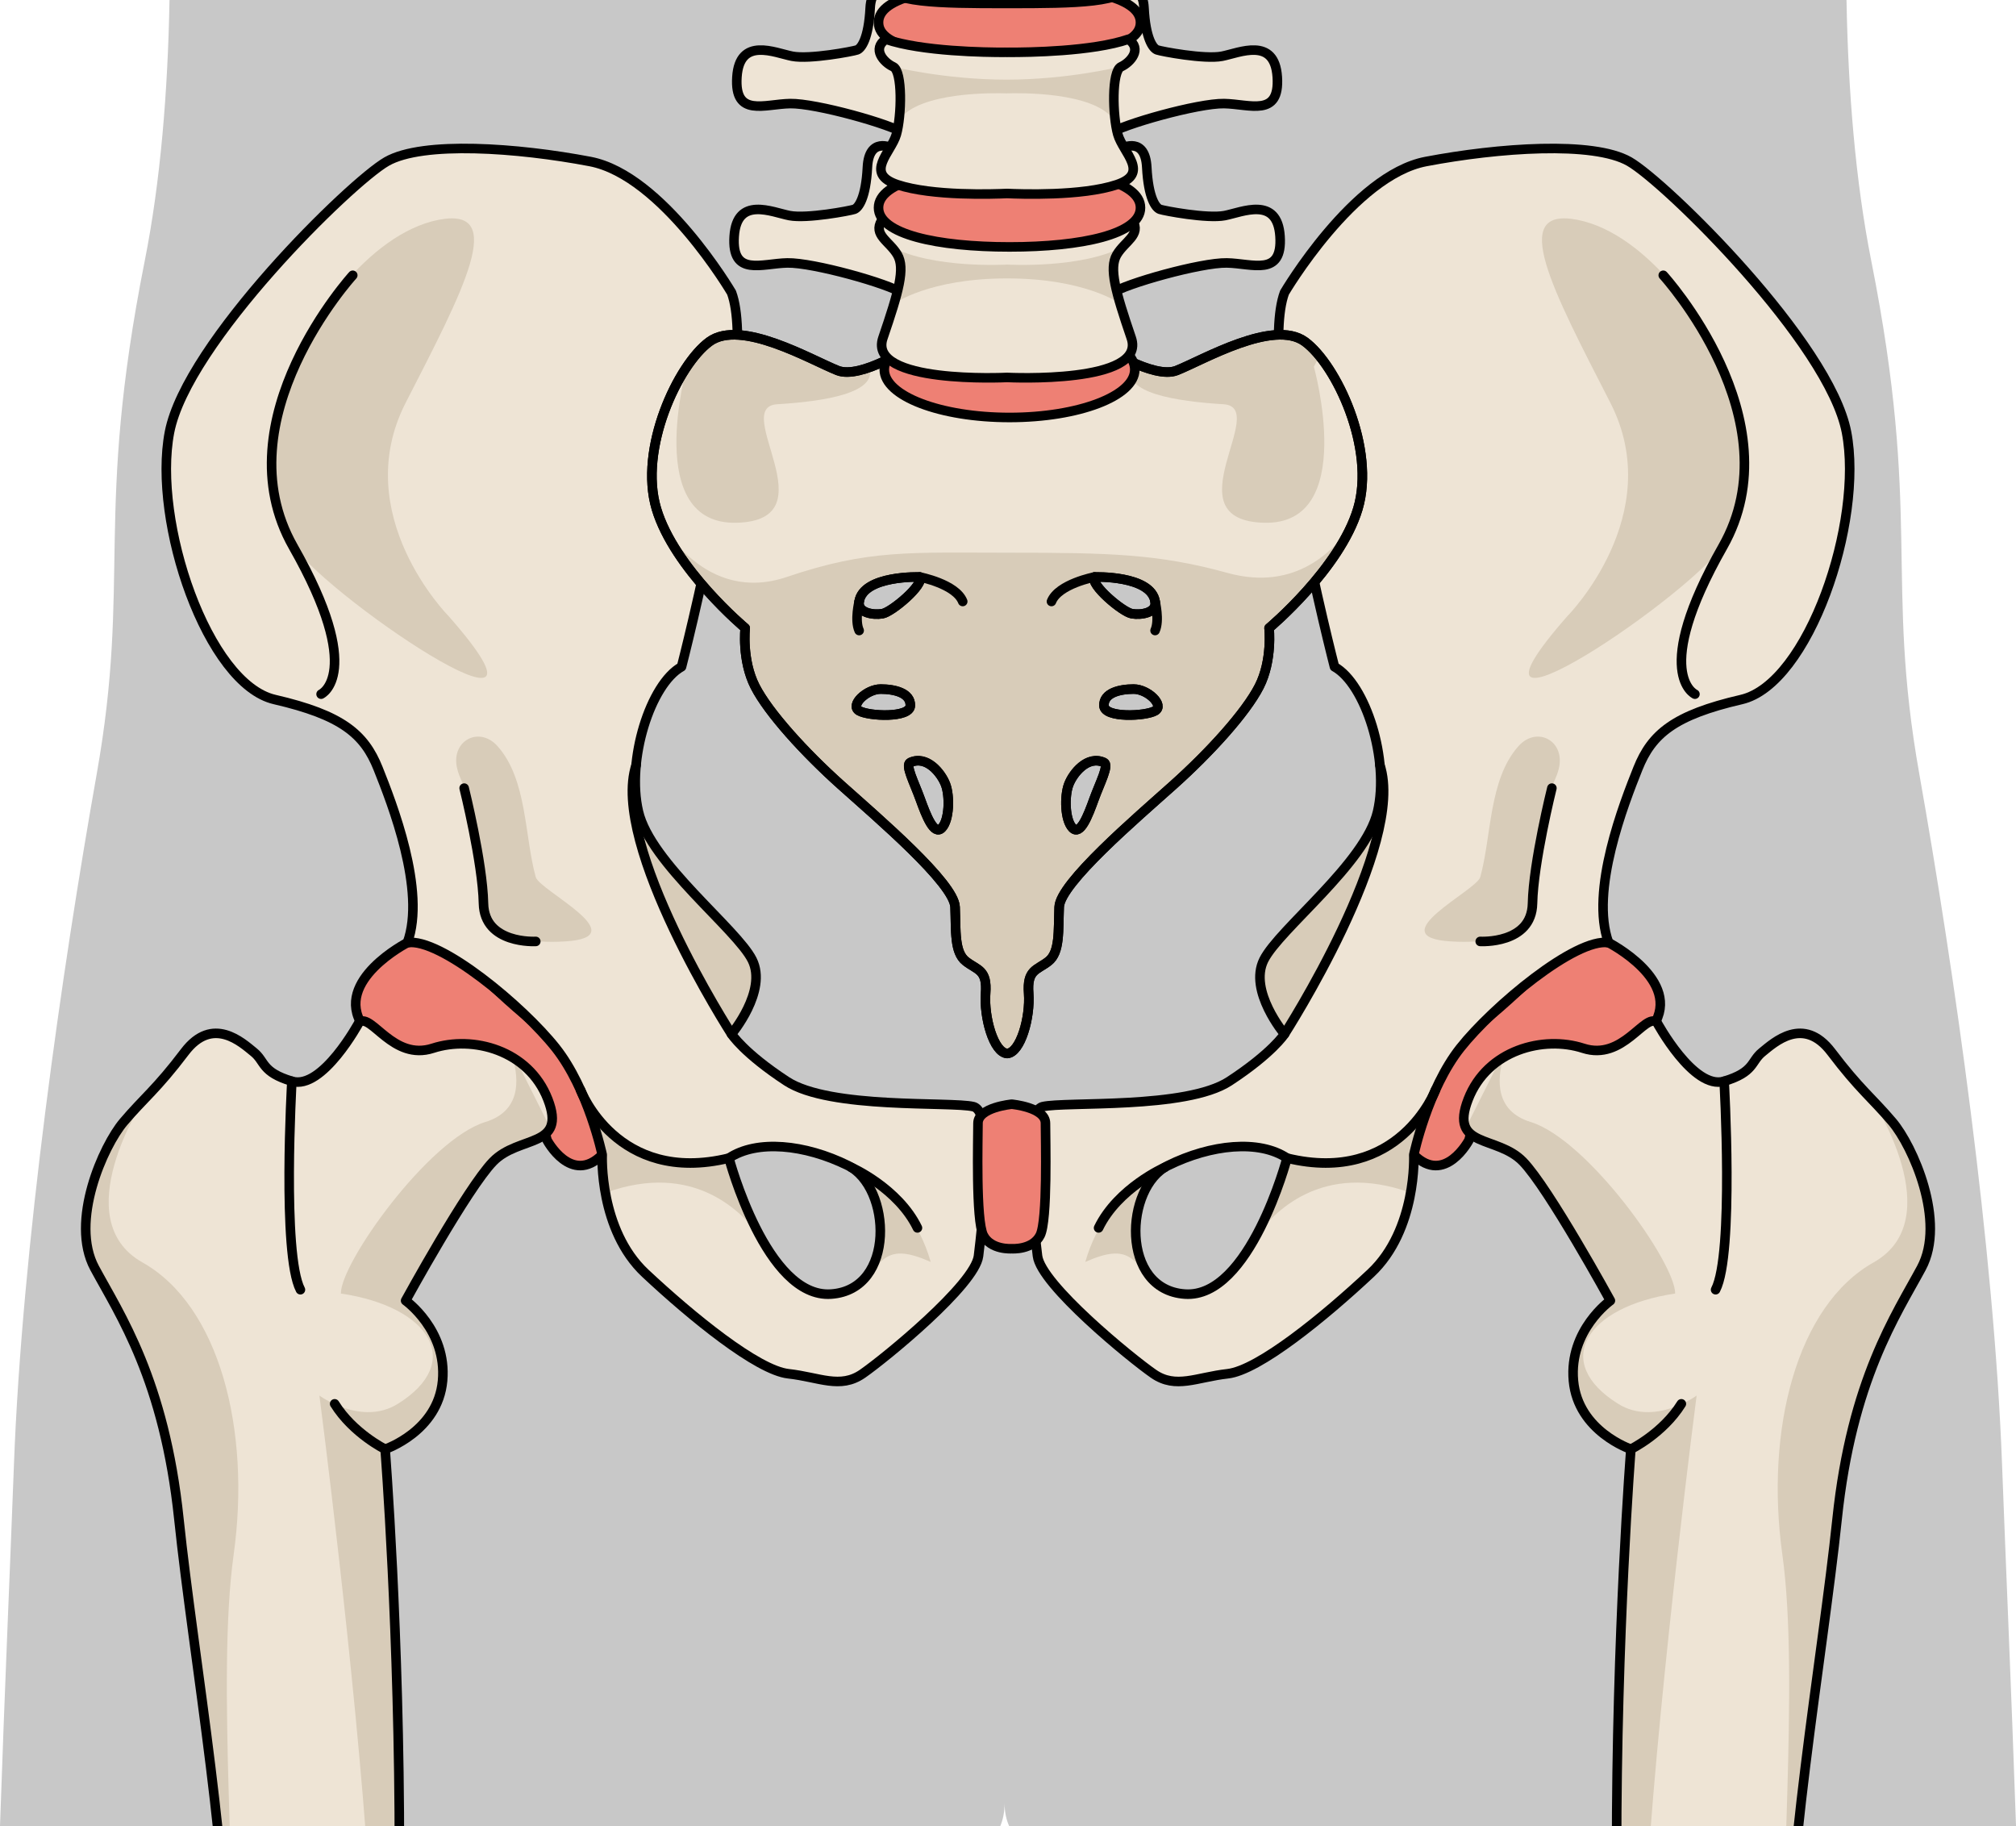 <?xml version="1.0" encoding="utf-8"?>
<!-- Generator: Adobe Illustrator 25.2.1, SVG Export Plug-In . SVG Version: 6.00 Build 0)  -->
<svg version="1.1" id="Camada_1" xmlns="http://www.w3.org/2000/svg" xmlns:xlink="http://www.w3.org/1999/xlink" x="0px" y="0px"
	 width="211.037px" height="191.118px" viewBox="0 0 211.037 191.118" enable-background="new 0 0 211.037 191.118"
	 xml:space="preserve">
<g>
	<defs>
		<rect id="SVGID_1_" width="211.037" height="191.118"/>
	</defs>
	<clipPath id="SVGID_2_">
		<use xlink:href="#SVGID_1_"  overflow="visible"/>
	</clipPath>
	<g clip-path="url(#SVGID_2_)">
		<path fill="#C8C8C8" d="M15.153,27.293c-5.309,26.727-1.4,33.276-5.032,53.731c-3.631,20.456-7.823,49.644-8.662,72.28
			C1.103,162.913,0.496,176.653,0,191.118h104.712c0.283-0.672,0.449-1.457,0.449-2.409c0,0.952,0.176,1.737,0.475,2.409h105.402
			c-0.496-14.465-1.103-28.204-1.46-37.813c-0.837-22.637-5.031-51.824-8.66-72.28c-3.634-20.455,0.277-27.005-5.034-53.731
			c-1.656-8.339-2.415-17.741-2.59-27.293H17.745C17.569,9.552,16.81,18.954,15.153,27.293z"/>
		<g>
			<g>
				<g>
					<path fill="#EE8074" d="M42.645,98.663c0,0-7.76,3.971-4.693,8.664c3.069,4.691,8.121,2.525,8.121,2.525s4.873,0.361,7.4,2.348
						c2.527,1.984,3.791,7.131,3.791,7.131s2.529,4.779,5.775,1.53c3.249-3.247-2.416-9.903-7.992-14.552
						C49.474,101.661,46.976,97.758,42.645,98.663z"/>
					<path fill="none" stroke="#000000" stroke-linecap="round" stroke-linejoin="round" stroke-miterlimit="10" d="M42.645,98.663
						c0,0-7.76,3.971-4.693,8.664c3.069,4.691,8.121,2.525,8.121,2.525s4.873,0.361,7.4,2.348c2.527,1.984,3.791,7.131,3.791,7.131
						s2.529,4.779,5.775,1.53c3.249-3.247-2.416-9.903-7.992-14.552C49.474,101.661,46.976,97.758,42.645,98.663z"/>
					<path fill="#EEE4D5" d="M101.891,115.825c-2.348-0.557-15.029,0.295-19.541-2.658c-4.512-2.953-5.773-4.939-5.773-4.939
						s3.788-4.512,2.164-7.761c-1.622-3.248-10.648-10.106-11.91-15.521c-1.264-5.415,1.262-13.355,4.512-15.159
						c0,0,8.122-31.405,5.234-39.165c0,0-7.219-12.271-14.801-13.717c-7.581-1.443-17.504-2.165-21.295,0
						c-3.791,2.167-20.935,18.95-22.74,28.335c-1.806,9.386,3.971,26.351,11.01,27.974c7.035,1.625,9.385,3.61,10.828,7.22
						c1.442,3.609,5.052,12.813,3.066,18.229c3.428-0.541,12.092,6.678,15.521,11.008c3.431,4.332,4.873,11.19,4.873,11.19
						s-0.36,7.84,4.51,12.402c4.875,4.563,11.733,10.157,14.982,10.518c3.248,0.361,5.412,1.625,7.761,0
						c2.346-1.623,11.78-9.328,12.14-12.333C102.791,128.443,104.235,116.383,101.891,115.825z M86.998,135.443
						c-6.802,0.468-10.691-14.232-10.691-14.232c2.917-1.944,7.936-1.457,12.471,0.783
						C93.313,124.233,93.798,134.976,86.998,135.443z"/>
					<path fill="#D8CCB9" d="M76.577,108.228c0,0,3.788-4.512,2.164-7.761c-1.622-3.248-10.648-10.106-11.91-15.521
						c-0.351-1.495-0.402-3.183-0.238-4.882C63.82,88.407,76.577,108.228,76.577,108.228z"/>
					<g>
						<path fill="#D8CCB9" d="M63.376,124.841c9.293-3.362,14.432,2.063,16.333,4.8c-2.165-3.855-3.349-8.231-3.397-8.414
							c-2.039,0.338-4.289,0.825-6.73,0.499c-5.766-0.776-8.336-6.587-8.336-6.587h-0.021c1.256,3.057,1.816,5.722,1.816,5.722
							S62.967,122.568,63.376,124.841z"/>
						<path fill="#D8CCB9" d="M87.559,121.438l-0.003,0.004c0.409,0.17,0.817,0.352,1.222,0.552
							c3.666,1.811,4.684,9.18,1.344,12.182l0.002-0.002c2.36-2.067,2.515-4.226,7.304-2.097
							C95.032,123.651,87.559,121.438,87.559,121.438z"/>
						<polygon fill="#D8CCB9" points="80.578,131.073 80.574,131.064 80.578,131.073 						"/>
					</g>
					<path fill="#D8CCB9" d="M49.222,77.255c-1.047,0.421-1.761,1.633-1.356,3.226c0.419,1.65,1.507,2.867,1.782,4.652
						c0.349,2.254,0.509,4.56,0.755,6.827c0.421,3.868,1.21,7.021,8.737,6.572c7.529-0.45-2.661-5.313-3.055-6.726
						c-1.189-4.244-0.883-10.224-4-13.707C51.201,77.107,50.095,76.907,49.222,77.255z"/>
					<path fill="#D8CCB9" d="M46.949,64.471c0,0-10.489-10.586-4.484-22.312c6.003-11.726,10.773-20.608,3.421-19.147
						c-7.354,1.459-13.988,11.139-15.559,16.532c-1.57,5.392-2.665,11.827,0,16.997C32.994,61.711,61.331,80.821,46.949,64.471z"/>
					<path fill="none" stroke="#000000" stroke-linecap="round" stroke-linejoin="round" stroke-miterlimit="10" d="
						M101.891,115.825c-2.348-0.557-15.029,0.295-19.541-2.658c-4.512-2.953-5.773-4.939-5.773-4.939s3.788-4.512,2.164-7.761
						c-1.622-3.248-10.648-10.106-11.91-15.521c-1.264-5.415,1.262-13.355,4.512-15.159c0,0,8.122-31.405,5.234-39.165
						c0,0-7.219-12.271-14.801-13.717c-7.581-1.443-17.504-2.165-21.295,0c-3.791,2.167-20.935,18.95-22.74,28.335
						c-1.806,9.386,3.971,26.351,11.01,27.974c7.035,1.625,9.385,3.61,10.828,7.22c1.442,3.609,5.052,12.813,3.066,18.229
						c3.428-0.541,12.092,6.678,15.521,11.008c3.431,4.332,4.873,11.19,4.873,11.19s-0.36,7.84,4.51,12.402
						c4.875,4.563,11.733,10.157,14.982,10.518c3.248,0.361,5.412,1.625,7.761,0c2.346-1.623,11.78-9.328,12.14-12.333
						C102.791,128.443,104.235,116.383,101.891,115.825z M86.998,135.443c-6.802,0.468-10.691-14.232-10.691-14.232
						c2.917-1.944,7.936-1.457,12.471,0.783C93.313,124.233,93.798,134.976,86.998,135.443z"/>
					<path fill="none" stroke="#000000" stroke-linecap="round" stroke-linejoin="round" stroke-miterlimit="10" d="M36.926,28.812
						c0,0-13.793,15.106-6.23,28.411c7.562,13.304,2.917,15.429,2.917,15.429"/>
					<path fill="none" stroke="#000000" stroke-linecap="round" stroke-linejoin="round" stroke-miterlimit="10" d="M48.589,82.487
						c0,0,1.933,7.779,2.022,12.07c0.091,4.292,5.475,3.976,5.475,3.976"/>
					<path fill="none" stroke="#000000" stroke-linecap="round" stroke-linejoin="round" stroke-miterlimit="10" d="M76.577,108.228
						c0,0-12.759-19.823-9.984-28.163"/>
					<g>
						<path fill="#EEE4D5" d="M37.602,106.983c0,0-3.846,7.147-7.048,6.184c-3.203-0.965-2.777-2.071-3.991-3.049
							c-1.211-0.978-4.304-3.883-7.235,0c-2.936,3.881-4.254,4.79-6.389,7.307c-2.131,2.515-5.655,10.42-3.036,15.288
							c2.621,4.868,7.303,11.708,8.826,26.29c1.524,14.581,5.599,36.903,5.224,53.104c-0.376,16.202,1.144,42.123,2.823,66.783
							c1.678,24.662,3.997,62.243,1.951,66.383c-2.045,4.141-6.387,4.141-6.18,10.08c0.206,5.94,3.855,5.4,3.098,9.18
							c-0.754,3.781-0.79,6.123,2.259,4.142c3.051-1.979,4.517-2.339,4.517-2.339s4.512,3.419,7.787,3.06
							c3.278-0.356,13.464-1.255,13.464-1.255s1.563,4.318,7.013,3.959c5.45-0.359,9.541-2.34,8.942-7.737
							c3.042-5.763,2.415-17.103-4.952-18.003c-3.04-7.022-6.218-5.223-7.371-7.201c-1.156-1.98-6.905-33.26-9.247-59.002
							c-2.344-25.742-6.276-63.367-6.249-86.228c0.029-22.861-1.493-42.252-1.493-42.252s5.534-1.857,6.014-7.164
							c0.481-5.306-3.868-8.383-3.868-8.383s6.443-11.765,9.156-14.558c2.713-2.794,7.737-1.354,5.732-6.52
							c-2.006-5.166-7.877-6.69-12.041-5.338C41.144,111.069,38.903,106.029,37.602,106.983z"/>
						<path fill="#D8CCB9" d="M60.684,372.098c5.45-0.359,9.541-2.34,8.942-7.737c2.149-4.075,2.463-10.936-0.142-14.926
							c3.931,7.14-3.791,12.935-3.791,12.935s1.361,4.434-2.362,4.521c-3.724,0.087-4.289-6.422-4.289-6.422l-7.744,4.648
							c0,0-10.353,0.352-15.665-1.326c-5.317-1.679-4.952-8.07-4.952-8.07s-0.667,3.102-0.284,5.041
							c-5.475,0.597-7.695-6.561-7.787-6.875c-0.051,0.449-0.079,0.926-0.062,1.465c0.206,5.94,3.855,5.4,3.098,9.18
							c-0.754,3.781-0.79,6.123,2.259,4.142c3.051-1.979,4.517-2.339,4.517-2.339s4.512,3.419,7.787,3.06
							c3.278-0.356,13.464-1.255,13.464-1.255S55.235,372.457,60.684,372.098z"/>
						<path fill="#D8CCB9" d="M24.458,162.726c1.83-13.108-1.512-26.08-9.54-30.593c-8.031-4.51,0.11-17.003,0.11-17.003l0,0
							c-0.667,0.7-1.326,1.394-2.089,2.294c-2.131,2.515-5.655,10.42-3.036,15.288c2.621,4.868,7.303,11.708,8.826,26.29
							c1.524,14.581,5.599,36.903,5.224,53.104c-0.024,0.934-0.027,1.898-0.021,2.893c0.142-0.563,0.246-1.205,0.289-1.963
							C25.003,199.841,22.627,175.83,24.458,162.726z"/>
						<path fill="#D8CCB9" d="M57.588,118.03l-3.574-7.115c-0.116-0.077-0.23-0.158-0.348-0.229
							c0.673,2.312,0.869,5.598-2.854,6.744c-5.977,1.834-15.199,14.819-15.126,17.957c9.377,1.385,12.944,7.197,5.958,11.543
							c-3.811,2.373-8.207-0.867-8.207-0.867s3.775,29.035,5.16,50.141c1.391,21.107,3.186,52.638,5.39,69.473
							c2.202,16.837-0.006,59.75,9.048,68.87c1.367,1.377,2.588,2.499,3.676,3.416c-1.879-4.164-6.589-35.116-8.653-57.808
							c-2.344-25.742-6.276-63.367-6.249-86.228c0.029-22.861-1.493-42.252-1.493-42.252s5.534-1.857,6.014-7.164
							c0.481-5.306-3.868-8.383-3.868-8.383s6.443-11.765,9.156-14.558C53.58,119.545,56.752,119.735,57.588,118.03z"/>
						<path fill="none" stroke="#000000" stroke-linecap="round" stroke-linejoin="round" stroke-miterlimit="10" d="
							M37.602,106.983c0,0-3.846,7.147-7.048,6.184c-3.203-0.965-2.777-2.071-3.991-3.049c-1.211-0.978-4.304-3.883-7.235,0
							c-2.936,3.881-4.254,4.79-6.389,7.307c-2.131,2.515-5.655,10.42-3.036,15.288c2.621,4.868,7.303,11.708,8.826,26.29
							c1.524,14.581,5.599,36.903,5.224,53.104c-0.376,16.202,1.144,42.123,2.823,66.783c1.678,24.662,3.997,62.243,1.951,66.383
							c-2.045,4.141-6.387,4.141-6.18,10.08c0.206,5.94,3.855,5.4,3.098,9.18c-0.754,3.781-0.79,6.123,2.259,4.142
							c3.051-1.979,4.517-2.339,4.517-2.339s4.512,3.419,7.787,3.06c3.278-0.356,13.464-1.255,13.464-1.255s1.563,4.318,7.013,3.959
							c5.45-0.359,9.541-2.34,8.942-7.737c3.042-5.763,2.415-17.103-4.952-18.003c-3.04-7.022-6.218-5.223-7.371-7.201
							c-1.156-1.98-6.905-33.26-9.247-59.002c-2.344-25.742-6.276-63.367-6.249-86.228c0.029-22.861-1.493-42.252-1.493-42.252
							s5.534-1.857,6.014-7.164c0.481-5.306-3.868-8.383-3.868-8.383s6.443-11.765,9.156-14.558c2.713-2.794,7.737-1.354,5.732-6.52
							c-2.006-5.166-7.877-6.69-12.041-5.338C41.144,111.069,38.903,106.029,37.602,106.983z"/>
						<path fill="#D8CCB9" d="M56.122,351.347c0.198,1.927-0.129,3.981-1.097,5.785c-2.807,5.229-9.489,9.373-12.586,9.197
							c-2.972-0.169-5.184-1.247-6.789-2.829c1.084,4.383,4.001,8.281,9.9,8.617c3.096,0.176,9.778-3.968,12.583-9.197
							C60.306,358.868,59.314,353.546,56.122,351.347z"/>
						<path fill="none" stroke="#000000" stroke-linecap="round" stroke-linejoin="round" stroke-miterlimit="10" d="M45.55,372.118
							c3.096,0.176,9.778-3.968,12.583-9.197c2.805-5.23,0.354-12.596-5.318-12.596c-5.674,0-13.389-2.973-16.166,1.78
							C33.872,356.856,33.882,371.453,45.55,372.118z"/>
						<path fill="none" stroke="#000000" stroke-linecap="round" stroke-linejoin="round" stroke-miterlimit="10" d="
							M30.554,113.166c0,0-1.049,18.113,0.894,21.82"/>
						<path fill="none" stroke="#000000" stroke-linecap="round" stroke-linejoin="round" stroke-miterlimit="10" d="
							M40.314,151.675c0,0-3.353-1.646-5.283-4.745"/>
						<path fill="none" stroke="#000000" stroke-linecap="round" stroke-linejoin="round" stroke-miterlimit="10" d="
							M57.303,339.157c0,0-10.485-8.904-11.687-22.174"/>
						<path fill="none" stroke="#000000" stroke-linecap="round" stroke-linejoin="round" stroke-miterlimit="10" d="
							M69.627,364.361c0,0-5.125-0.719-5.819-5.856"/>
						<path fill="none" stroke="#000000" stroke-linecap="round" stroke-linejoin="round" stroke-miterlimit="10" d="
							M32.421,366.334c0,0-1.771-1.734-2.063-4.907"/>
					</g>
					<path fill="none" stroke="#000000" stroke-linecap="round" stroke-linejoin="round" stroke-miterlimit="10" d="M60.765,114.074
						c0,0,3.797,9.999,15.542,7.137"/>
					<path fill="none" stroke="#000000" stroke-linecap="round" stroke-linejoin="round" stroke-miterlimit="10" d="M89.123,122.184
						c0,0,4.897,2.164,6.916,6.331"/>
				</g>
				<g>
					<path fill="#EE8074" d="M168.392,98.663c0,0,7.763,3.971,4.693,8.664c-3.067,4.691-8.122,2.525-8.122,2.525
						s-4.872,0.361-7.399,2.348c-2.529,1.984-3.789,7.131-3.789,7.131s-2.528,4.779-5.777,1.53
						c-3.249-3.247,2.419-9.903,7.992-14.552C161.563,101.661,164.061,97.758,168.392,98.663z"/>
					<path fill="none" stroke="#000000" stroke-linecap="round" stroke-linejoin="round" stroke-miterlimit="10" d="M168.392,98.663
						c0,0,7.763,3.971,4.693,8.664c-3.067,4.691-8.122,2.525-8.122,2.525s-4.872,0.361-7.399,2.348
						c-2.529,1.984-3.789,7.131-3.789,7.131s-2.528,4.779-5.777,1.53c-3.249-3.247,2.419-9.903,7.992-14.552
						C161.563,101.661,164.061,97.758,168.392,98.663z"/>
					<path fill="#EEE4D5" d="M108.606,131.449c0.36,3.005,9.793,10.71,12.141,12.333c2.344,1.625,4.511,0.361,7.76,0
						c3.25-0.361,10.108-5.955,14.98-10.518c4.873-4.562,4.511-12.402,4.511-12.402s1.444-6.858,4.873-11.19
						c3.432-4.33,12.091-11.549,15.521-11.008c-1.985-5.415,1.626-14.619,3.067-18.229c1.444-3.609,3.79-5.595,10.83-7.22
						c7.039-1.623,12.812-18.588,11.007-27.974c-1.804-9.385-18.949-26.168-22.74-28.335c-3.788-2.165-13.714-1.443-21.298,0
						c-7.576,1.445-14.795,13.717-14.795,13.717c-2.891,7.76,5.231,39.165,5.231,39.165c3.248,1.804,5.777,9.744,4.514,15.159
						c-1.266,5.414-10.288,12.272-11.912,15.521c-1.622,3.249,2.167,7.761,2.167,7.761s-1.264,1.985-5.778,4.939
						c-4.51,2.953-17.191,2.101-19.537,2.658C106.799,116.383,108.245,128.443,108.606,131.449z M122.261,121.994
						c4.532-2.24,9.554-2.728,12.467-0.783c0,0-3.887,14.7-10.688,14.232C117.238,134.976,117.726,124.233,122.261,121.994z"/>
					<path fill="#D8CCB9" d="M134.464,108.228c0,0-3.789-4.512-2.167-7.761c1.624-3.248,10.646-10.106,11.912-15.521
						c0.347-1.495,0.398-3.183,0.235-4.882C147.219,88.407,134.464,108.228,134.464,108.228z"/>
					<g>
						<path fill="#D8CCB9" d="M147.664,124.841c-9.295-3.362-14.431,2.063-16.335,4.8c2.165-3.855,3.348-8.231,3.397-8.414
							c2.041,0.338,4.289,0.825,6.73,0.499c5.765-0.776,8.336-6.587,8.336-6.587h0.02c-1.253,3.057-1.815,5.722-1.815,5.722
							S148.071,122.568,147.664,124.841z"/>
						<path fill="#D8CCB9" d="M123.479,121.438l0.006,0.004c-0.413,0.17-0.821,0.352-1.224,0.552
							c-3.67,1.811-4.684,9.18-1.343,12.182v-0.002c-2.365-2.067-2.52-4.226-7.307-2.097
							C116.008,123.651,123.479,121.438,123.479,121.438z"/>
						<polygon fill="#D8CCB9" points="130.458,131.073 130.464,131.064 130.462,131.073 						"/>
					</g>
					<path fill="#D8CCB9" d="M161.815,77.255c1.049,0.421,1.758,1.633,1.355,3.226c-0.419,1.65-1.505,2.867-1.782,4.652
						c-0.349,2.254-0.509,4.56-0.755,6.827c-0.424,3.868-1.212,7.021-8.738,6.572c-7.529-0.45,2.662-5.313,3.057-6.726
						c1.188-4.244,0.884-10.224,3.999-13.707C159.837,77.107,160.944,76.907,161.815,77.255z"/>
					<path fill="#D8CCB9" d="M164.089,64.471c0,0,10.49-10.586,4.487-22.312c-6.005-11.726-10.778-20.608-3.422-19.147
						c7.353,1.459,13.984,11.139,15.555,16.532c1.572,5.392,2.667,11.827,0,16.997C178.044,61.711,149.708,80.821,164.089,64.471z"
						/>
					<path fill="none" stroke="#000000" stroke-linecap="round" stroke-linejoin="round" stroke-miterlimit="10" d="
						M108.606,131.449c0.36,3.005,9.793,10.71,12.141,12.333c2.344,1.625,4.511,0.361,7.76,0c3.25-0.361,10.108-5.955,14.98-10.518
						c4.873-4.562,4.511-12.402,4.511-12.402s1.444-6.858,4.873-11.19c3.432-4.33,12.091-11.549,15.521-11.008
						c-1.985-5.415,1.626-14.619,3.067-18.229c1.444-3.609,3.79-5.595,10.83-7.22c7.039-1.623,12.812-18.588,11.007-27.974
						c-1.804-9.385-18.949-26.168-22.74-28.335c-3.788-2.165-13.714-1.443-21.298,0c-7.576,1.445-14.795,13.717-14.795,13.717
						c-2.891,7.76,5.231,39.165,5.231,39.165c3.248,1.804,5.777,9.744,4.514,15.159c-1.266,5.414-10.288,12.272-11.912,15.521
						c-1.622,3.249,2.167,7.761,2.167,7.761s-1.264,1.985-5.778,4.939c-4.51,2.953-17.191,2.101-19.537,2.658
						C106.799,116.383,108.245,128.443,108.606,131.449z M122.261,121.994c4.532-2.24,9.554-2.728,12.467-0.783
						c0,0-3.887,14.7-10.688,14.232C117.238,134.976,117.726,124.233,122.261,121.994z"/>
					<path fill="none" stroke="#000000" stroke-linecap="round" stroke-linejoin="round" stroke-miterlimit="10" d="M174.112,28.812
						c0,0,13.795,15.106,6.23,28.411c-7.562,13.304-2.915,15.429-2.915,15.429"/>
					<path fill="none" stroke="#000000" stroke-linecap="round" stroke-linejoin="round" stroke-miterlimit="10" d="M162.452,82.487
						c0,0-1.938,7.779-2.027,12.07c-0.092,4.292-5.473,3.976-5.473,3.976"/>
					<path fill="none" stroke="#000000" stroke-linecap="round" stroke-linejoin="round" stroke-miterlimit="10" d="
						M134.464,108.228c0,0,12.756-19.823,9.98-28.163"/>
					<g>
						<path fill="#EEE4D5" d="M173.434,106.983c0,0,3.849,7.147,7.051,6.184c3.203-0.965,2.777-2.071,3.989-3.049
							c1.212-0.978,4.304-3.883,7.237,0c2.936,3.881,4.254,4.79,6.385,7.307c2.135,2.515,5.657,10.42,3.036,15.288
							c-2.619,4.868-7.298,11.708-8.824,26.29c-1.524,14.581-5.599,36.903-5.224,53.104c0.373,16.202-1.143,42.123-2.82,66.783
							c-1.682,24.662-4,62.243-1.954,66.383c2.046,4.141,6.387,4.141,6.181,10.08c-0.209,5.94-3.855,5.4-3.102,9.18
							c0.76,3.781,0.793,6.123-2.256,4.142c-3.048-1.979-4.514-2.339-4.514-2.339s-4.513,3.419-7.79,3.06
							c-3.278-0.356-13.464-1.255-13.464-1.255s-1.563,4.318-7.012,3.959c-5.449-0.359-9.542-2.34-8.941-7.737
							c-3.04-5.763-2.416-17.103,4.948-18.003c3.044-7.022,6.222-5.223,7.377-7.201c1.153-1.98,6.901-33.26,9.243-59.002
							c2.344-25.742,6.276-63.367,6.249-86.228c-0.029-22.861,1.493-42.252,1.493-42.252s-5.534-1.857-6.014-7.164
							c-0.481-5.306,3.868-8.383,3.868-8.383s-6.445-11.765-9.156-14.558c-2.71-2.794-7.737-1.354-5.729-6.52
							c2.004-5.166,7.875-6.69,12.039-5.338C169.893,111.069,172.132,106.029,173.434,106.983z"/>
						<path fill="#D8CCB9" d="M150.354,372.098c-5.449-0.359-9.542-2.34-8.941-7.737c-2.149-4.075-2.465-10.936,0.14-14.926
							c-3.929,7.14,3.791,12.935,3.791,12.935s-1.362,4.434,2.362,4.521c3.724,0.087,4.291-6.422,4.291-6.422l7.742,4.648
							c0,0,10.351,0.352,15.665-1.326c5.316-1.679,4.952-8.07,4.952-8.07s0.67,3.102,0.286,5.041
							c5.476,0.597,7.691-6.561,7.785-6.875c0.05,0.449,0.082,0.926,0.063,1.465c-0.209,5.94-3.855,5.4-3.102,9.18
							c0.76,3.781,0.793,6.123-2.256,4.142c-3.048-1.979-4.514-2.339-4.514-2.339s-4.513,3.419-7.79,3.06
							c-3.278-0.356-13.464-1.255-13.464-1.255S155.802,372.457,150.354,372.098z"/>
						<path fill="#D8CCB9" d="M186.581,162.726c-1.829-13.108,1.512-26.08,9.541-30.593c8.027-4.51-0.112-17.003-0.112-17.003l0,0
							c0.665,0.7,1.326,1.394,2.087,2.294c2.135,2.515,5.657,10.42,3.036,15.288c-2.619,4.868-7.298,11.708-8.824,26.29
							c-1.524,14.581-5.599,36.903-5.224,53.104c0.023,0.934,0.027,1.898,0.023,2.893c-0.145-0.563-0.248-1.205-0.292-1.963
							C186.034,199.841,188.411,175.83,186.581,162.726z"/>
						<path fill="#D8CCB9" d="M153.45,118.03l3.574-7.115c0.117-0.077,0.231-0.158,0.35-0.229c-0.675,2.312-0.871,5.598,2.854,6.744
							c5.976,1.834,15.2,14.819,15.125,17.957c-9.377,1.385-12.942,7.197-5.959,11.543c3.811,2.373,8.211-0.867,8.211-0.867
							s-3.778,29.035-5.165,50.141c-1.387,21.107-3.187,52.638-5.386,69.473c-2.204,16.837,0.004,59.75-9.049,68.87
							c-1.366,1.377-2.586,2.499-3.675,3.416c1.877-4.164,6.589-35.116,8.651-57.808c2.344-25.742,6.276-63.367,6.249-86.228
							c-0.029-22.861,1.493-42.252,1.493-42.252s-5.534-1.857-6.014-7.164c-0.481-5.306,3.868-8.383,3.868-8.383
							s-6.445-11.765-9.156-14.558C157.456,119.545,154.288,119.735,153.45,118.03z"/>
						<path fill="none" stroke="#000000" stroke-linecap="round" stroke-linejoin="round" stroke-miterlimit="10" d="
							M173.434,106.983c0,0,3.849,7.147,7.051,6.184c3.203-0.965,2.777-2.071,3.989-3.049c1.212-0.978,4.304-3.883,7.237,0
							c2.936,3.881,4.254,4.79,6.385,7.307c2.135,2.515,5.657,10.42,3.036,15.288c-2.619,4.868-7.298,11.708-8.824,26.29
							c-1.524,14.581-5.599,36.903-5.224,53.104c0.373,16.202-1.143,42.123-2.82,66.783c-1.682,24.662-4,62.243-1.954,66.383
							c2.046,4.141,6.387,4.141,6.181,10.08c-0.209,5.94-3.855,5.4-3.102,9.18c0.76,3.781,0.793,6.123-2.256,4.142
							c-3.048-1.979-4.514-2.339-4.514-2.339s-4.513,3.419-7.79,3.06c-3.278-0.356-13.464-1.255-13.464-1.255
							s-1.563,4.318-7.012,3.959c-5.449-0.359-9.542-2.34-8.941-7.737c-3.04-5.763-2.416-17.103,4.948-18.003
							c3.044-7.022,6.222-5.223,7.377-7.201c1.153-1.98,6.901-33.26,9.243-59.002c2.344-25.742,6.276-63.367,6.249-86.228
							c-0.029-22.861,1.493-42.252,1.493-42.252s-5.534-1.857-6.014-7.164c-0.481-5.306,3.868-8.383,3.868-8.383
							s-6.445-11.765-9.156-14.558c-2.71-2.794-7.737-1.354-5.729-6.52c2.004-5.166,7.875-6.69,12.039-5.338
							C169.893,111.069,172.132,106.029,173.434,106.983z"/>
						<path fill="#D8CCB9" d="M154.921,351.347c-0.203,1.927,0.125,3.981,1.097,5.785c2.802,5.229,9.485,9.373,12.583,9.197
							c2.972-0.169,5.182-1.247,6.787-2.829c-1.084,4.383-4.001,8.281-9.9,8.617c-3.094,0.176-9.776-3.968-12.581-9.197
							C150.729,358.868,151.723,353.546,154.921,351.347z"/>
						<path fill="none" stroke="#000000" stroke-linecap="round" stroke-linejoin="round" stroke-miterlimit="10" d="
							M165.487,372.118c-3.094,0.176-9.776-3.968-12.581-9.197c-2.805-5.23-0.354-12.596,5.319-12.596
							c5.671,0,13.387-2.973,16.164,1.78C177.167,356.856,177.156,371.453,165.487,372.118z"/>
						<path fill="none" stroke="#000000" stroke-linecap="round" stroke-linejoin="round" stroke-miterlimit="10" d="
							M180.485,113.166c0,0,1.047,18.113-0.895,21.82"/>
						<path fill="none" stroke="#000000" stroke-linecap="round" stroke-linejoin="round" stroke-miterlimit="10" d="
							M170.723,151.675c0,0,3.353-1.646,5.283-4.745"/>
						<path fill="none" stroke="#000000" stroke-linecap="round" stroke-linejoin="round" stroke-miterlimit="10" d="
							M153.738,339.157c0,0,10.482-8.904,11.685-22.174"/>
						<path fill="none" stroke="#000000" stroke-linecap="round" stroke-linejoin="round" stroke-miterlimit="10" d="
							M141.413,364.361c0,0,5.125-0.719,5.817-5.856"/>
						<path fill="none" stroke="#000000" stroke-linecap="round" stroke-linejoin="round" stroke-miterlimit="10" d="
							M178.62,366.334c0,0,1.77-1.734,2.058-4.907"/>
					</g>
					<path fill="none" stroke="#000000" stroke-linecap="round" stroke-linejoin="round" stroke-miterlimit="10" d="
						M150.274,114.074c0,0-3.797,9.999-15.546,7.137"/>
					<path fill="none" stroke="#000000" stroke-linecap="round" stroke-linejoin="round" stroke-miterlimit="10" d="
						M121.917,122.184c0,0-4.897,2.164-6.916,6.331"/>
				</g>
				<path fill="#EE8074" d="M105.91,130.693c0,0,2.185,0.161,2.978-1.409c0.792-1.57,0.553-10.054,0.553-11.722
					c0-1.669-3.53-1.991-3.53-1.991s-3.534,0.322-3.534,1.991c0,1.668-0.24,10.151,0.553,11.722
					C103.72,130.854,105.91,130.693,105.91,130.693z"/>
				<path fill="none" stroke="#000000" stroke-linecap="round" stroke-linejoin="round" stroke-miterlimit="10" d="M105.91,130.693
					c0,0,2.185,0.161,2.978-1.409c0.792-1.57,0.553-10.054,0.553-11.722c0-1.669-3.53-1.991-3.53-1.991s-3.534,0.322-3.534,1.991
					c0,1.668-0.24,10.151,0.553,11.722C103.72,130.854,105.91,130.693,105.91,130.693z"/>
			</g>
			<g>
				<g>
					<path fill="#EEE4D5" d="M136.604,35.763c-3.283-2.413-10.61,1.892-13.428,3.014c-2.419,0.96-7.796-2.584-7.796-2.584
						l-9.95-0.087l-9.957,0.087c0,0-5.377,3.544-7.794,2.584c-2.814-1.122-10.14-5.427-13.426-3.014
						c-3.286,2.409-7.419,11.194-5.542,17.483c1.877,6.287,9.297,12.488,9.297,12.488s-0.375,3.358,1.033,6.116
						c1.411,2.753,5.164,6.888,9.016,10.334c3.849,3.445,11.83,10.249,11.922,12.747c0.099,2.497-0.092,4.736,1.129,5.685
						c1.22,0.946,2.256,0.861,2.066,3.358c-0.186,2.498,0.844,6.202,2.256,6.287c1.407-0.085,2.439-3.789,2.252-6.287
						c-0.188-2.497,0.847-2.412,2.064-3.358c1.222-0.948,1.033-3.188,1.13-5.685c0.092-2.498,8.075-9.302,11.923-12.747
						c3.853-3.446,7.606-7.581,9.016-10.334c1.407-2.758,1.032-6.116,1.032-6.116s7.419-6.201,9.298-12.488
						C144.021,46.957,139.891,38.172,136.604,35.763z M89.936,62.954c0.45-2.769,6.349-2.563,6.349-2.563
						c0.496,0.785-2.925,3.677-3.916,3.842C91.379,64.397,89.744,64.137,89.936,62.954z M89.936,74.393
						c-0.991-0.58,0.765-2.271,2.254-2.271c1.482,0,3.148,0.412,3.104,1.734C95.251,75.177,90.926,74.971,89.936,74.393z
						 M98.583,86.66c-0.809,0.825-1.622-1.28-2.25-3.014c-0.623-1.734-1.613-3.578-1.038-3.843c1.714-0.785,3.242,1.115,3.692,2.314
						C99.438,83.316,99.391,85.834,98.583,86.66z M114.571,60.391c0,0,5.899-0.206,6.35,2.563c0.193,1.184-1.441,1.443-2.432,1.279
						C117.501,64.068,114.077,61.176,114.571,60.391z M114.521,83.646c-0.626,1.733-1.435,3.839-2.245,3.014
						c-0.812-0.825-0.859-3.344-0.405-4.542c0.448-1.199,1.978-3.1,3.688-2.314C116.139,80.068,115.151,81.912,114.521,83.646z
						 M120.921,74.393c-0.99,0.578-5.312,0.784-5.359-0.537c-0.045-1.322,1.623-1.734,3.109-1.734
						C120.155,72.122,121.911,73.813,120.921,74.393z"/>
					<g>
						<path fill="#D8CCB9" d="M136.604,35.763c-3.283-2.413-10.61,1.892-13.428,3.014c-1.062,0.421-2.691-0.025-4.193-0.663
							c-0.173,0.09-0.346,0.174-0.521,0.266c-1.009,2.748,4.646,3.625,9.608,3.93c4.961,0.303-5.623,12.136,4.245,12.404
							c9.867,0.267,5.222-16.334,5.222-16.334l0.594-1.115C137.616,36.639,137.1,36.128,136.604,35.763z"/>
						<path fill="#D8CCB9" d="M81.37,42.309c4.915-0.3,10.51-1.168,9.627-3.855c-1.227,0.435-2.456,0.664-3.317,0.323
							c-2.814-1.122-10.14-5.427-13.426-3.014c-0.77,0.562-1.578,1.474-2.352,2.616l0,0c0,0-4.646,16.6,5.223,16.334
							C86.992,54.445,76.405,42.612,81.37,42.309z"/>
					</g>
					<path fill="#D8CCB9" d="M141.589,54.748c-1.752,2.723-5.863,7.214-13.095,5.215c-7.204-1.992-12.392-2.115-22.817-2.115
						S90.96,57.48,82.36,60.387c-8.553,2.893-13.062-5.584-13.11-5.674c2.456,5.749,8.759,11.021,8.759,11.021
						s-0.375,3.358,1.033,6.116c1.411,2.753,5.164,6.888,9.016,10.334c3.849,3.445,11.83,10.249,11.922,12.747
						c0.099,2.497-0.092,4.736,1.129,5.685c1.22,0.946,2.256,0.861,2.066,3.358c-0.186,2.498,0.844,6.202,2.256,6.287
						c1.407-0.085,2.439-3.789,2.252-6.287c-0.188-2.497,0.847-2.412,2.064-3.358c1.222-0.948,1.033-3.188,1.13-5.685
						c0.092-2.498,8.075-9.302,11.923-12.747c3.853-3.446,7.606-7.581,9.016-10.334c1.407-2.758,1.032-6.116,1.032-6.116
						S139.122,60.485,141.589,54.748z M89.936,62.954c0.45-2.769,6.349-2.563,6.349-2.563c0.496,0.785-2.925,3.677-3.916,3.842
						C91.379,64.397,89.744,64.137,89.936,62.954z M89.936,74.393c-0.991-0.58,0.765-2.271,2.254-2.271
						c1.482,0,3.148,0.412,3.104,1.734C95.251,75.177,90.926,74.971,89.936,74.393z M98.583,86.66
						c-0.809,0.825-1.622-1.28-2.25-3.014c-0.623-1.734-1.613-3.578-1.038-3.843c1.714-0.785,3.242,1.115,3.692,2.314
						C99.438,83.316,99.391,85.834,98.583,86.66z M114.571,60.391c0,0,5.899-0.206,6.35,2.563c0.193,1.184-1.441,1.443-2.432,1.279
						C117.501,64.068,114.077,61.176,114.571,60.391z M114.521,83.646c-0.626,1.733-1.435,3.839-2.245,3.014
						c-0.812-0.825-0.859-3.344-0.405-4.542c0.448-1.199,1.978-3.1,3.688-2.314C116.139,80.068,115.151,81.912,114.521,83.646z
						 M120.921,74.393c-0.99,0.578-5.312,0.784-5.359-0.537c-0.045-1.322,1.623-1.734,3.109-1.734
						C120.155,72.122,121.911,73.813,120.921,74.393z"/>
					<path fill="none" stroke="#000000" stroke-linecap="round" stroke-linejoin="round" stroke-miterlimit="10" d="M136.604,35.763
						c-3.283-2.413-10.61,1.892-13.428,3.014c-2.419,0.96-7.796-2.584-7.796-2.584l-9.95-0.087l-9.957,0.087
						c0,0-5.377,3.544-7.794,2.584c-2.814-1.122-10.14-5.427-13.426-3.014c-3.286,2.409-7.419,11.194-5.542,17.483
						c1.877,6.287,9.297,12.488,9.297,12.488s-0.375,3.358,1.033,6.116c1.411,2.753,5.164,6.888,9.016,10.334
						c3.849,3.445,11.83,10.249,11.922,12.747c0.099,2.497-0.092,4.736,1.129,5.685c1.22,0.946,2.256,0.861,2.066,3.358
						c-0.186,2.498,0.844,6.202,2.256,6.287c1.407-0.085,2.439-3.789,2.252-6.287c-0.188-2.497,0.847-2.412,2.064-3.358
						c1.222-0.948,1.033-3.188,1.13-5.685c0.092-2.498,8.075-9.302,11.923-12.747c3.853-3.446,7.606-7.581,9.016-10.334
						c1.407-2.758,1.032-6.116,1.032-6.116s7.419-6.201,9.298-12.488C144.021,46.957,139.891,38.172,136.604,35.763z M89.936,62.954
						c0.45-2.769,6.349-2.563,6.349-2.563c0.496,0.785-2.925,3.677-3.916,3.842C91.379,64.397,89.744,64.137,89.936,62.954z
						 M89.936,74.393c-0.991-0.58,0.765-2.271,2.254-2.271c1.482,0,3.148,0.412,3.104,1.734
						C95.251,75.177,90.926,74.971,89.936,74.393z M98.583,86.66c-0.809,0.825-1.622-1.28-2.25-3.014
						c-0.623-1.734-1.613-3.578-1.038-3.843c1.714-0.785,3.242,1.115,3.692,2.314C99.438,83.316,99.391,85.834,98.583,86.66z
						 M114.571,60.391c0,0,5.899-0.206,6.35,2.563c0.193,1.184-1.441,1.443-2.432,1.279
						C117.501,64.068,114.077,61.176,114.571,60.391z M114.521,83.646c-0.626,1.733-1.435,3.839-2.245,3.014
						c-0.812-0.825-0.859-3.344-0.405-4.542c0.448-1.199,1.978-3.1,3.688-2.314C116.139,80.068,115.151,81.912,114.521,83.646z
						 M120.921,74.393c-0.99,0.578-5.312,0.784-5.359-0.537c-0.045-1.322,1.623-1.734,3.109-1.734
						C120.155,72.122,121.911,73.813,120.921,74.393z"/>
					<path fill="none" stroke="#000000" stroke-linecap="round" stroke-linejoin="round" stroke-miterlimit="10" d="M136.604,35.763
						c-3.283-2.413-10.61,1.892-13.428,3.014c-2.419,0.96-7.796-2.584-7.796-2.584l-9.95-0.087l-9.957,0.087
						c0,0-5.377,3.544-7.794,2.584c-2.814-1.122-10.14-5.427-13.426-3.014c-3.286,2.409-7.419,11.194-5.542,17.483
						c1.877,6.287,9.297,12.488,9.297,12.488s-0.375,3.358,1.033,6.116c1.411,2.753,5.164,6.888,9.016,10.334
						c3.849,3.445,11.83,10.249,11.922,12.747c0.099,2.497-0.092,4.736,1.129,5.685c1.22,0.946,2.256,0.861,2.066,3.358
						c-0.186,2.498,0.844,6.202,2.256,6.287c1.407-0.085,2.439-3.789,2.252-6.287c-0.188-2.497,0.847-2.412,2.064-3.358
						c1.222-0.948,1.033-3.188,1.13-5.685c0.092-2.498,8.075-9.302,11.923-12.747c3.853-3.446,7.606-7.581,9.016-10.334
						c1.407-2.758,1.032-6.116,1.032-6.116s7.419-6.201,9.298-12.488C144.021,46.957,139.891,38.172,136.604,35.763z M89.936,62.954
						c0.45-2.769,6.349-2.563,6.349-2.563c0.496,0.785-2.925,3.677-3.916,3.842C91.379,64.397,89.744,64.137,89.936,62.954z
						 M89.936,74.393c-0.991-0.58,0.765-2.271,2.254-2.271c1.482,0,3.148,0.412,3.104,1.734
						C95.251,75.177,90.926,74.971,89.936,74.393z M98.583,86.66c-0.809,0.825-1.622-1.28-2.25-3.014
						c-0.623-1.734-1.613-3.578-1.038-3.843c1.714-0.785,3.242,1.115,3.692,2.314C99.438,83.316,99.391,85.834,98.583,86.66z
						 M114.571,60.391c0,0,5.899-0.206,6.35,2.563c0.193,1.184-1.441,1.443-2.432,1.279
						C117.501,64.068,114.077,61.176,114.571,60.391z M114.521,83.646c-0.626,1.733-1.435,3.839-2.245,3.014
						c-0.812-0.825-0.859-3.344-0.405-4.542c0.448-1.199,1.978-3.1,3.688-2.314C116.139,80.068,115.151,81.912,114.521,83.646z
						 M120.921,74.393c-0.99,0.578-5.312,0.784-5.359-0.537c-0.045-1.322,1.623-1.734,3.109-1.734
						C120.155,72.122,121.911,73.813,120.921,74.393z"/>
					<path fill="#EEE4D5" d="M93.958-81.351c0,0-0.951,2.778-3.488,2.778c-2.535,0-2.619-0.935-3.997-0.935
						s-1.734,1.138-1.734,2.806c0,2.935,1.351,3.843,2.466,3.843c1.114,0,1.06-1.668,4.535-0.453
						c3.475,1.213,5.126,2.276,5.126,2.276S98.714-80.545,93.958-81.351z"/>
					<path fill="#EEE4D5" d="M116.892-81.351c0,0,0.95,2.778,3.486,2.778c2.535,0,2.62-0.935,3.997-0.935
						c1.378,0,1.736,1.138,1.736,2.806c0,2.935-1.349,3.843-2.467,3.843c-1.117,0-1.062-1.668-4.532-0.453
						c-3.476,1.213-5.13,2.276-5.13,2.276S112.135-80.545,116.892-81.351z"/>
					<path fill="none" stroke="#000000" stroke-linecap="round" stroke-linejoin="round" stroke-miterlimit="10" d="M93.958-81.351
						c0,0-0.951,2.778-3.488,2.778c-2.535,0-2.619-0.935-3.997-0.935s-1.734,1.138-1.734,2.806c0,2.935,1.351,3.843,2.466,3.843
						c1.114,0,1.06-1.668,4.535-0.453c3.475,1.213,5.126,2.276,5.126,2.276S98.714-80.545,93.958-81.351z"/>
					<path fill="none" stroke="#000000" stroke-linecap="round" stroke-linejoin="round" stroke-miterlimit="10" d="M116.892-81.351
						c0,0,0.95,2.778,3.486,2.778c2.535,0,2.62-0.935,3.997-0.935c1.378,0,1.736,1.138,1.736,2.806c0,2.935-1.349,3.843-2.467,3.843
						c-1.117,0-1.062-1.668-4.532-0.453c-3.476,1.213-5.13,2.276-5.13,2.276S112.135-80.545,116.892-81.351z"/>
					<path fill="#EE8074" d="M118.12-81.812c0,1.88-5.571,2.084-12.443,2.084c-6.873,0-12.442-0.204-12.442-2.084
						c0-1.881,5.569-2.288,12.442-2.288C112.549-84.1,118.12-83.693,118.12-81.812z"/>
					<path fill="none" stroke="#000000" stroke-linecap="round" stroke-linejoin="round" stroke-miterlimit="10" d="M118.12-81.812
						c0,1.88-5.571,2.084-12.443,2.084c-6.873,0-12.442-0.204-12.442-2.084c0-1.881,5.569-2.288,12.442-2.288
						C112.549-84.1,118.12-83.693,118.12-81.812z"/>
					<path fill="#EEE4D5" d="M116.571-80.003c0-2.227-9.447-1.929-11.146-1.858c-1.695-0.071-11.146-0.369-11.146,1.858
						c0,1.889,1.499,2.576,1.499,5.15c0,2.576-1.499,2.406-1.499,4.938c0,2.306,9.45,0.659,11.146,0.346
						c1.699,0.314,11.146,1.96,11.146-0.346c0-2.531-1.499-2.361-1.499-4.938C115.072-77.427,116.571-78.115,116.571-80.003z"/>
					<path fill="#D8CCB9" d="M114.771-75.551c0.132-0.046,0.248-0.095,0.358-0.143c0.196-1.357,0.839-2.124,1.197-3.049
						c-0.013-0.017-0.017-0.024-0.017-0.024s-3.641-1.457-10.886-1.462l0,0c-0.009,0-0.014,0-0.014,0c-0.014,0-0.018,0-0.024,0l0,0
						c-7.021,0.005-10.659,1.372-10.874,1.458c0.354,0.941,1.014,1.709,1.209,3.097c0.099,0.043,0.203,0.083,0.315,0.123
						C99.275-79.445,111.534-79.445,114.771-75.551z"/>
					<path fill="none" stroke="#000000" stroke-linecap="round" stroke-linejoin="round" stroke-miterlimit="10" d="M116.571-80.003
						c0-2.227-9.447-1.929-11.146-1.858c-1.695-0.071-11.146-0.369-11.146,1.858c0,1.889,1.499,2.576,1.499,5.15
						c0,2.576-1.499,2.406-1.499,4.938c0,2.306,9.45,0.659,11.146,0.346c1.699,0.314,11.146,1.96,11.146-0.346
						c0-2.531-1.499-2.361-1.499-4.938C115.072-77.427,116.571-78.115,116.571-80.003z"/>
					<g>
						<path fill="#EE8074" d="M118.667-67.224c0,1.962-5.815,2.477-12.99,2.477s-12.99-0.515-12.99-2.477
							c0-1.963,5.815-2.691,12.99-2.691S118.667-69.187,118.667-67.224z"/>
						<path fill="none" stroke="#000000" stroke-linecap="round" stroke-linejoin="round" stroke-miterlimit="10" d="
							M118.667-67.224c0,1.962-5.815,2.477-12.99,2.477s-12.99-0.515-12.99-2.477c0-1.963,5.815-2.691,12.99-2.691
							S118.667-69.187,118.667-67.224z"/>
						<path fill="#EEE4D5" d="M93.034-65.611c0,0-1.639,0.494-1.17,3.824c-3.173,1.28-5.498,1.644-7.063,1.644
							c-1.564,0-5.743-1.341-5.743,2.006c0,3.348,3.802,2.352,5.945,2.352c2.146,0,5.252-0.669,8.47,1.472
							C96.399-58.137,98.003-64.209,93.034-65.611z"/>
						<path fill="#EEE4D5" d="M117.815-65.611c0,0,1.64,0.494,1.168,3.824c3.176,1.28,5.499,1.644,7.064,1.644
							c1.564,0,5.74-1.341,5.74,2.006c0,3.348-3.799,2.352-5.942,2.352c-2.146,0-5.253-0.669-8.468,1.472
							C114.45-58.137,112.844-64.209,117.815-65.611z"/>
						<path fill="none" stroke="#000000" stroke-linecap="round" stroke-linejoin="round" stroke-miterlimit="10" d="M93.034-65.611
							c0,0-1.639,0.494-1.17,3.824c-3.173,1.28-5.498,1.644-7.063,1.644c-1.564,0-5.743-1.341-5.743,2.006
							c0,3.348,3.802,2.352,5.945,2.352c2.146,0,5.252-0.669,8.47,1.472C96.399-58.137,98.003-64.209,93.034-65.611z"/>
						<path fill="none" stroke="#000000" stroke-linecap="round" stroke-linejoin="round" stroke-miterlimit="10" d="
							M117.815-65.611c0,0,1.64,0.494,1.168,3.824c3.176,1.28,5.499,1.644,7.064,1.644c1.564,0,5.74-1.341,5.74,2.006
							c0,3.348-3.799,2.352-5.942,2.352c-2.146,0-5.253-0.669-8.468,1.472C114.45-58.137,112.844-64.209,117.815-65.611z"/>
						<path fill="#EEE4D5" d="M115.851-60.746c0-1.861,2.561-2.794,2.561-4.252c0-1.426-4.912-1.922-12.725-1.94v-0.002
							c-0.087,0-0.175,0-0.262,0c-0.088,0-0.174,0-0.264,0v0.002c-7.812,0.019-12.723,0.515-12.723,1.94
							c0,1.458,2.561,2.391,2.561,4.252c0,1.863-0.442,3.322-1.278,4.617c-0.841,1.297-1.151,1.619-0.313,2.996
							c2.511-1.496,10.475-1.939,12.018-2.011c1.54,0.071,9.508,0.515,12.018,2.011c0.839-1.377,0.527-1.699-0.312-2.996
							C116.292-57.423,115.851-58.882,115.851-60.746z"/>
						<path fill="#D8CCB9" d="M105.424-64.748L105.424-64.748c-0.009,0-0.014,0-0.014,0c-0.014,0-0.018,0-0.024,0l0,0
							c-8.609-0.006-11.929,1.458-11.931,1.459c0.713,0.725,1.543,1.484,1.543,2.543c0,0.244-0.009,0.479-0.024,0.709l0,0
							c2.665-3.713,9.844-3.293,10.411-3.255v0.003c0,0,0.007-0.001,0.019-0.001c0.011,0,0.02,0.001,0.02,0.001v-0.003
							c0.564-0.038,7.746-0.458,10.408,3.255c0.013-0.008,0.027-0.018,0.04-0.025c-0.013-0.224-0.022-0.45-0.022-0.684
							c0-1.041,0.797-1.789,1.504-2.502c0-0.024,0-0.041,0-0.041S114.038-64.753,105.424-64.748z"/>
						<path fill="none" stroke="#000000" stroke-linecap="round" stroke-linejoin="round" stroke-miterlimit="10" d="
							M115.851-60.746c0-1.861,2.561-2.794,2.561-4.252c0-1.426-4.912-1.922-12.725-1.94v-0.002c-0.087,0-0.175,0-0.262,0
							c-0.088,0-0.174,0-0.264,0v0.002c-7.812,0.019-12.723,0.515-12.723,1.94c0,1.458,2.561,2.391,2.561,4.252
							c0,1.863-0.442,3.322-1.278,4.617c-0.841,1.297-1.151,1.619-0.313,2.996c2.511-1.496,10.475-1.939,12.018-2.011
							c1.54,0.071,9.508,0.515,12.018,2.011c0.839-1.377,0.527-1.699-0.312-2.996C116.292-57.423,115.851-58.882,115.851-60.746z"/>
					</g>
					<path fill="#EEE4D5" d="M94.127-0.751c0,0-2.871-1.655-3.036,1.58c-0.166,3.235-0.938,4.248-1.38,4.398
						c-0.44,0.153-4.963,1.013-6.78,0.659c-1.818-0.356-5.516-2.074-5.789,2.175c-0.275,4.246,2.867,2.829,5.569,2.78
						c2.7-0.05,10.641,2.175,12.073,3.186C96.218,15.04,98.153,2.13,94.127-0.751z"/>
					<path fill="#EEE4D5" d="M116.719-0.751c0,0,2.875-1.655,3.039,1.58c0.165,3.235,0.939,4.248,1.381,4.398
						c0.438,0.153,4.961,1.013,6.781,0.659c1.818-0.356,5.513-2.074,5.788,2.175c0.274,4.246-2.867,2.829-5.569,2.78
						c-2.703-0.05-10.639,2.175-12.073,3.186C114.632,15.04,112.697,2.13,116.719-0.751z"/>
					<path fill="none" stroke="#000000" stroke-linecap="round" stroke-linejoin="round" stroke-miterlimit="10" d="M94.127-0.751
						c0,0-2.871-1.655-3.036,1.58c-0.166,3.235-0.938,4.248-1.38,4.398c-0.44,0.153-4.963,1.013-6.78,0.659
						c-1.818-0.356-5.516-2.074-5.789,2.175c-0.275,4.246,2.867,2.829,5.569,2.78c2.7-0.05,10.641,2.175,12.073,3.186
						C96.218,15.04,98.153,2.13,94.127-0.751z"/>
					<path fill="none" stroke="#000000" stroke-linecap="round" stroke-linejoin="round" stroke-miterlimit="10" d="M116.719-0.751
						c0,0,2.875-1.655,3.039,1.58c0.165,3.235,0.939,4.248,1.381,4.398c0.438,0.153,4.961,1.013,6.781,0.659
						c1.818-0.356,5.513-2.074,5.788,2.175c0.274,4.246-2.867,2.829-5.569,2.78c-2.703-0.05-10.639,2.175-12.073,3.186
						C114.632,15.04,112.697,2.13,116.719-0.751z"/>
					<path fill="#EEE4D5" d="M93.339,15.484c0,0-2.375-1.212-2.537,2.023c-0.165,3.236-0.938,4.247-1.381,4.402
						c-0.438,0.15-4.96,1.009-6.778,0.655c-1.82-0.354-5.513-2.074-5.788,2.174c-0.277,4.248,2.864,2.834,5.564,2.781
						c2.705-0.051,10.643,2.174,12.077,3.188C95.928,31.718,97.365,18.368,93.339,15.484z"/>
					<path fill="#EEE4D5" d="M117.511,15.484c0,0,2.37-1.212,2.535,2.023c0.167,3.236,0.938,4.247,1.378,4.402
						c0.442,0.15,4.965,1.009,6.781,0.655c1.82-0.354,5.518-2.074,5.79,2.174c0.275,4.248-2.866,2.834-5.567,2.781
						c-2.702-0.051-10.642,2.174-12.074,3.188C114.922,31.718,113.487,18.368,117.511,15.484z"/>
					<path fill="none" stroke="#000000" stroke-linecap="round" stroke-linejoin="round" stroke-miterlimit="10" d="M93.339,15.484
						c0,0-2.375-1.212-2.537,2.023c-0.165,3.236-0.938,4.247-1.381,4.402c-0.438,0.15-4.96,1.009-6.778,0.655
						c-1.82-0.354-5.513-2.074-5.788,2.174c-0.277,4.248,2.864,2.834,5.564,2.781c2.705-0.051,10.643,2.174,12.077,3.188
						C95.928,31.718,97.365,18.368,93.339,15.484z"/>
					<path fill="none" stroke="#000000" stroke-linecap="round" stroke-linejoin="round" stroke-miterlimit="10" d="M117.511,15.484
						c0,0,2.37-1.212,2.535,2.023c0.167,3.236,0.938,4.247,1.378,4.402c0.442,0.15,4.965,1.009,6.781,0.655
						c1.82-0.354,5.518-2.074,5.79,2.174c0.275,4.248-2.866,2.834-5.567,2.781c-2.702-0.051-10.642,2.174-12.074,3.188
						C114.922,31.718,113.487,18.368,117.511,15.484z"/>
					<path fill="#EE8074" d="M119.387,2.356c0,2.77-6.138,3.498-13.711,3.498c-7.573,0-13.71-0.729-13.71-3.498
						c0-2.77,6.137-3.799,13.71-3.799C113.25-1.443,119.387-0.414,119.387,2.356z"/>
					<path fill="none" stroke="#000000" stroke-linecap="round" stroke-linejoin="round" stroke-miterlimit="10" d="M119.387,2.356
						c0,2.77-6.138,3.498-13.711,3.498c-7.573,0-13.71-0.729-13.71-3.498c0-2.77,6.137-3.799,13.71-3.799
						C113.25-1.443,119.387-0.414,119.387,2.356z"/>
					<g>
						<path fill="#EE8074" d="M119.165-51.628c0,2.568-6.036,3.246-13.488,3.246c-7.452,0-13.486-0.678-13.486-3.246
							c0-2.57,6.034-3.527,13.486-3.527C113.129-55.156,119.165-54.199,119.165-51.628z"/>
						<path fill="none" stroke="#000000" stroke-linecap="round" stroke-linejoin="round" stroke-miterlimit="10" d="
							M119.165-51.628c0,2.568-6.036,3.246-13.488,3.246c-7.452,0-13.486-0.678-13.486-3.246c0-2.57,6.034-3.527,13.486-3.527
							C113.129-55.156,119.165-54.199,119.165-51.628z"/>
						<path fill="#EEE4D5" d="M92.872-49.612c0,0-1.727,0.558-1.232,4.308c-3.336,1.443-5.78,1.852-7.423,1.852
							c-1.646,0-6.038-1.508-6.038,2.263c0,3.771,3.992,2.65,6.248,2.65c2.257,0,5.521-0.755,8.902,1.657
							C96.408-41.19,98.094-48.032,92.872-49.612z"/>
						<path fill="#EEE4D5" d="M117.978-49.612c0,0,1.725,0.558,1.232,4.308c3.334,1.443,5.778,1.852,7.423,1.852
							c1.644,0,6.039-1.508,6.039,2.263c0,3.771-3.996,2.65-6.25,2.65c-2.256,0-5.521-0.755-8.905,1.657
							C114.44-41.19,112.753-48.032,117.978-49.612z"/>
						<path fill="none" stroke="#000000" stroke-linecap="round" stroke-linejoin="round" stroke-miterlimit="10" d="M92.872-49.612
							c0,0-1.727,0.558-1.232,4.308c-3.336,1.443-5.78,1.852-7.423,1.852c-1.646,0-6.038-1.508-6.038,2.263
							c0,3.771,3.992,2.65,6.248,2.65c2.257,0,5.521-0.755,8.902,1.657C96.408-41.19,98.094-48.032,92.872-49.612z"/>
						<path fill="none" stroke="#000000" stroke-linecap="round" stroke-linejoin="round" stroke-miterlimit="10" d="
							M117.978-49.612c0,0,1.725,0.558,1.232,4.308c3.334,1.443,5.778,1.852,7.423,1.852c1.644,0,6.039-1.508,6.039,2.263
							c0,3.771-3.996,2.65-6.25,2.65c-2.256,0-5.521-0.755-8.905,1.657C114.44-41.19,112.753-48.032,117.978-49.612z"/>
						<path fill="#EEE4D5" d="M116.556-43.98c0-2.39,2.033-3.565,2.033-4.94c0-1.352-3.038-3.174-12.903-3.235v-0.001
							c-0.087-0.002-0.173,0-0.262,0c-0.09,0-0.174-0.002-0.264-0.002v0.003c-9.86,0.062-12.9,1.884-12.9,3.235
							c0,1.375,2.033,2.551,2.033,4.94c0,2.391,0.131,3.119-0.531,3.97c-0.661,0.85-2.119,3.036-0.973,4.211
							c2.044-1.357,10.984-1.518,12.635-1.659c1.65,0.142,10.594,0.302,12.633,1.659c1.151-1.175-0.311-3.361-0.969-4.211
							C116.424-40.861,116.556-41.589,116.556-43.98z"/>
						<path fill="#D8CCB9" d="M105.424-49.612L105.424-49.612c-0.009,0-0.014,0-0.014,0c-0.014,0-0.018,0-0.024,0l0,0
							c-9.62,0.007-12.239,2.59-12.239,2.59h-0.002c0.55,0.808,1.148,1.743,1.148,3.042c0,0.336,0.002,0.635,0.004,0.909
							c0.075,0.049,0.148,0.1,0.228,0.149c2.911-5.252,10.288-4.713,10.861-4.661v0.005c0,0,0.007-0.002,0.019-0.002
							c0.011,0,0.02,0.002,0.02,0.002v-0.005c0.572-0.052,7.95-0.591,10.858,4.661c0.097-0.061,0.184-0.118,0.27-0.175
							c0.002-0.269,0.004-0.56,0.004-0.884c0-1.285,0.588-2.217,1.13-3.02c-0.012-0.017-0.023-0.022-0.023-0.022
							S115.045-49.605,105.424-49.612z"/>
						<path fill="none" stroke="#000000" stroke-linecap="round" stroke-linejoin="round" stroke-miterlimit="10" d="M116.556-43.98
							c0-2.39,2.033-3.565,2.033-4.94c0-1.352-3.038-3.174-12.903-3.235v-0.001c-0.087-0.002-0.173,0-0.262,0
							c-0.09,0-0.174-0.002-0.264-0.002v0.003c-9.86,0.062-12.9,1.884-12.9,3.235c0,1.375,2.033,2.551,2.033,4.94
							c0,2.391,0.131,3.119-0.531,3.97c-0.661,0.85-2.119,3.036-0.973,4.211c2.044-1.357,10.984-1.518,12.635-1.659
							c1.65,0.142,10.594,0.302,12.633,1.659c1.151-1.175-0.311-3.361-0.969-4.211C116.424-40.861,116.556-41.589,116.556-43.98z"/>
					</g>
					<path fill="#EE8074" d="M118.79,38.68c0,2.768-5.874,5.014-13.113,5.014c-7.244,0-13.109-2.246-13.109-5.014
						c0-2.77,5.865-5.014,13.109-5.014C112.916,33.666,118.79,35.91,118.79,38.68z"/>
					<path fill="none" stroke="#000000" stroke-linecap="round" stroke-linejoin="round" stroke-miterlimit="10" d="M118.79,38.68
						c0,2.768-5.874,5.014-13.113,5.014c-7.244,0-13.109-2.246-13.109-5.014c0-2.77,5.865-5.014,13.109-5.014
						C112.916,33.666,118.79,35.91,118.79,38.68z"/>
					<path fill="#EEE4D5" d="M116.905,26.662c0.827-1.415,2.583-2.075,1.648-3.591c-3.066-0.555-13.044,2.73-13.129,2.76
						c-0.084-0.029-10.062-3.314-13.131-2.76c-0.932,1.516,0.824,2.176,1.649,3.591c0.828,1.416,0.145,3.843-1.518,8.712
						c-1.651,4.84,12.831,4.139,12.999,4.131c0.166,0.008,14.653,0.709,13-4.131C116.762,30.504,116.079,28.078,116.905,26.662z"/>
					<path fill="#D8CCB9" d="M116.905,26.662c0.175-0.304,0.396-0.57,0.623-0.818c-4.364,2.279-11.936,1.858-12.098,1.848l0,0
						h-0.006h-0.005l0,0c-0.163,0.011-7.735,0.432-12.098-1.848c0.228,0.248,0.446,0.515,0.621,0.818
						c0.593,1.011,0.409,2.55-0.353,5.119l0.002,0.003c0,0,3.625-2.645,11.832-2.645c8.206,0,11.834,2.645,11.834,2.645v-0.003
						C116.498,29.211,116.312,27.672,116.905,26.662z"/>
					<path fill="none" stroke="#000000" stroke-linecap="round" stroke-linejoin="round" stroke-miterlimit="10" d="M116.905,26.662
						c0.827-1.415,2.583-2.075,1.648-3.591c-3.066-0.555-13.044,2.73-13.129,2.76c-0.084-0.029-10.062-3.314-13.131-2.76
						c-0.932,1.516,0.824,2.176,1.649,3.591c0.828,1.416,0.145,3.843-1.518,8.712c-1.651,4.84,12.831,4.139,12.999,4.131
						c0.166,0.008,14.653,0.709,13-4.131C116.762,30.504,116.079,28.078,116.905,26.662z"/>
					<path fill="#EE8074" d="M119.387,21.741c0,2.767-6.138,4.102-13.711,4.102c-7.573,0-13.71-1.336-13.71-4.102
						c0-2.772,6.137-4.104,13.71-4.104C113.25,17.637,119.387,18.969,119.387,21.741z"/>
					<path fill="none" stroke="#000000" stroke-linecap="round" stroke-linejoin="round" stroke-miterlimit="10" d="M119.387,21.741
						c0,2.767-6.138,4.102-13.711,4.102c-7.573,0-13.71-1.336-13.71-4.102c0-2.772,6.137-4.104,13.71-4.104
						C113.25,17.637,119.387,18.969,119.387,21.741z"/>
					<path fill="#EEE4D5" d="M117.348,6.988c0.993-0.454,2.259-1.868,0.77-2.88c-3.757,1.292-10.511,1.373-12.432,1.369V5.471
						c0,0-0.094,0.004-0.262,0.006c-0.168-0.002-0.264-0.006-0.264-0.006v0.006c-1.92,0.004-8.674-0.077-12.429-1.369
						c-1.489,1.012-0.222,2.426,0.77,2.88c0.994,0.457,0.884,5.16,0.331,7.081c-0.551,1.922-3.407,4.08,0.11,5.259
						c3.637,1.217,10.111,0.988,11.481,0.923c1.367,0.065,7.846,0.294,11.48-0.923c3.521-1.179,0.66-3.337,0.11-5.259
						C116.463,12.148,116.354,7.445,117.348,6.988z"/>
					<path fill="#D8CCB9" d="M117.249,7.051c-0.021-0.039-0.029-0.063-0.029-0.063s-5.349,1.342-11.858,1.349
						C98.849,8.33,93.502,6.988,93.502,6.988c0.786,0.362,0.882,3.38,0.614,5.577l0,0c2.064-3.004,10.084-2.831,11.181-2.793v0.006
						c0,0,0.025-0.001,0.064-0.004c0.038,0.003,0.063,0.004,0.063,0.004V9.772c1.099-0.038,9.117-0.211,11.182,2.793
						c0.042-0.023,0.077-0.05,0.117-0.076C116.479,10.395,116.56,7.603,117.249,7.051z"/>
					<path fill="none" stroke="#000000" stroke-linecap="round" stroke-linejoin="round" stroke-miterlimit="10" d="M117.348,6.988
						c0.993-0.454,2.259-1.868,0.77-2.88c-3.757,1.292-10.511,1.373-12.432,1.369V5.471c0,0-0.094,0.004-0.262,0.006
						c-0.168-0.002-0.264-0.006-0.264-0.006v0.006c-1.92,0.004-8.674-0.077-12.429-1.369c-1.489,1.012-0.222,2.426,0.77,2.88
						c0.994,0.457,0.884,5.16,0.331,7.081c-0.551,1.922-3.407,4.08,0.11,5.259c3.637,1.217,10.111,0.988,11.481,0.923
						c1.367,0.065,7.846,0.294,11.48-0.923c3.521-1.179,0.66-3.337,0.11-5.259C116.463,12.148,116.354,7.445,117.348,6.988z"/>
					<g>
						<path fill="#EE8074" d="M119.387-34.011c0,2.769-6.138,3.498-13.711,3.498c-7.573,0-13.71-0.73-13.71-3.498
							c0-2.768,6.137-3.799,13.71-3.799C113.25-37.81,119.387-36.779,119.387-34.011z"/>
						<path fill="none" stroke="#000000" stroke-linecap="round" stroke-linejoin="round" stroke-miterlimit="10" d="
							M119.387-34.011c0,2.769-6.138,3.498-13.711,3.498c-7.573,0-13.71-0.73-13.71-3.498c0-2.768,6.137-3.799,13.71-3.799
							C113.25-37.81,119.387-36.779,119.387-34.011z"/>
						<path fill="#EEE4D5" d="M92.872-32.859c0,0-1.727,0.253-1.232,4.003c-3.336,1.442-5.78,1.853-7.423,1.853
							c-1.646,0-6.038-1.207-6.038,2.563s3.992,2.65,6.248,2.65c2.257,0,5.521-0.756,8.902,1.659
							C96.408-24.441,98.094-31.281,92.872-32.859z"/>
						<path fill="#EEE4D5" d="M117.978-32.859c0,0,1.725,0.253,1.232,4.003c3.334,1.442,5.778,1.853,7.423,1.853
							c1.644,0,6.039-1.207,6.039,2.563s-3.996,2.65-6.25,2.65c-2.256,0-5.521-0.756-8.905,1.659
							C114.44-24.441,112.753-31.281,117.978-32.859z"/>
						<path fill="none" stroke="#000000" stroke-linecap="round" stroke-linejoin="round" stroke-miterlimit="10" d="M92.872-32.859
							c0,0-1.727,0.253-1.232,4.003c-3.336,1.442-5.78,1.853-7.423,1.853c-1.646,0-6.038-1.207-6.038,2.563s3.992,2.65,6.248,2.65
							c2.257,0,5.521-0.756,8.902,1.659C96.408-24.441,98.094-31.281,92.872-32.859z"/>
						<path fill="none" stroke="#000000" stroke-linecap="round" stroke-linejoin="round" stroke-miterlimit="10" d="
							M117.978-32.859c0,0,1.725,0.253,1.232,4.003c3.334,1.442,5.778,1.853,7.423,1.853c1.644,0,6.039-1.207,6.039,2.563
							s-3.996,2.65-6.25,2.65c-2.256,0-5.521-0.756-8.905,1.659C114.44-24.441,112.753-31.281,117.978-32.859z"/>
						<path fill="#EEE4D5" d="M118.59-31.872c0-2.084-6.962-2.908-12.903-2.956v-0.001c-0.085,0-0.175,0-0.262,0.001
							c-0.088-0.001-0.176-0.001-0.264-0.001v0.001c-5.94,0.048-12.9,0.872-12.9,2.956c0,2.146,2.208,1.781,2.208,5.548
							c0,3.766-2.251,5.629-1.457,7.856c2.473-1.794,10.825-2.034,12.413-2.061c1.584,0.027,9.939,0.267,12.412,2.061
							c0.797-2.228-1.455-4.091-1.455-7.856C116.382-30.09,118.59-29.726,118.59-31.872z"/>
						<path fill="#D8CCB9" d="M105.436-32.178c-0.012,0-0.023,0-0.031,0c-0.01,0-0.019,0-0.029,0l0,0
							c-6.508,0.009-10.549,1.554-12.149,2.313c0.594,0.675,1.242,1.5,1.242,3.541c0,0.12-0.008,0.231-0.013,0.346
							c0.003,0.004,0.005,0.004,0.005,0.004c2.247-3.831,8.411-4.537,10.944-4.537s8.697,0.706,10.943,4.538
							c0.016-0.007,0.028-0.021,0.045-0.031c-0.004-0.107-0.012-0.208-0.012-0.319c0-2.028,0.638-2.857,1.228-3.525
							C116.031-30.607,111.981-32.17,105.436-32.178L105.436-32.178z"/>
						<path fill="none" stroke="#000000" stroke-linecap="round" stroke-linejoin="round" stroke-miterlimit="10" d="M118.59-31.872
							c0-2.084-6.962-2.908-12.903-2.956v-0.001c-0.085,0-0.175,0-0.262,0.001c-0.088-0.001-0.176-0.001-0.264-0.001v0.001
							c-5.94,0.048-12.9,0.872-12.9,2.956c0,2.146,2.208,1.781,2.208,5.548c0,3.766-2.251,5.629-1.457,7.856
							c2.473-1.794,10.825-2.034,12.413-2.061c1.584,0.027,9.939,0.267,12.412,2.061c0.797-2.228-1.455-4.091-1.455-7.856
							C116.382-30.09,118.59-29.726,118.59-31.872z"/>
					</g>
					<g>
						<path fill="#EEE4D5" d="M92.495-14.857c0,0-0.743-0.203-1.172,2.731c-1.785,0.394-4.184,1.467-5.6,1.692
							c-1.413,0.226-7.01-1.917-7.314,1.637c-0.366,4.216,2.887,3.044,7.99,3.044c5.106,0,7.321,2.144,7.321,2.144
							S99.571-10.48,92.495-14.857z"/>
						<path fill="#EEE4D5" d="M118.351-14.857c0,0,0.747-0.203,1.177,2.731c1.782,0.394,4.18,1.467,5.596,1.692
							c1.414,0.226,7.013-1.917,7.319,1.637c0.362,4.216-2.888,3.044-7.992,3.044c-5.108,0-7.321,2.144-7.321,2.144
							S111.275-10.48,118.351-14.857z"/>
						<path fill="none" stroke="#000000" stroke-linecap="round" stroke-linejoin="round" stroke-miterlimit="10" d="M92.495-14.857
							c0,0-0.743-0.203-1.172,2.731c-1.785,0.394-4.184,1.467-5.6,1.692c-1.413,0.226-7.01-1.917-7.314,1.637
							c-0.366,4.216,2.887,3.044,7.99,3.044c5.106,0,7.321,2.144,7.321,2.144S99.571-10.48,92.495-14.857z"/>
						<path fill="none" stroke="#000000" stroke-linecap="round" stroke-linejoin="round" stroke-miterlimit="10" d="
							M118.351-14.857c0,0,0.747-0.203,1.177,2.731c1.782,0.394,4.18,1.467,5.596,1.692c1.414,0.226,7.013-1.917,7.319,1.637
							c0.362,4.216-2.888,3.044-7.992,3.044c-5.108,0-7.321,2.144-7.321,2.144S111.275-10.48,118.351-14.857z"/>
						<path fill="#EE8074" d="M119.387-16.604c0,2.769-6.138,3.497-13.711,3.497c-7.573,0-13.71-0.728-13.71-3.497
							c0-2.771,6.137-3.801,13.71-3.801C113.25-20.405,119.387-19.375,119.387-16.604z"/>
						<path fill="none" stroke="#000000" stroke-linecap="round" stroke-linejoin="round" stroke-miterlimit="10" d="
							M119.387-16.604c0,2.769-6.138,3.497-13.711,3.497c-7.573,0-13.71-0.728-13.71-3.497c0-2.771,6.137-3.801,13.71-3.801
							C113.25-20.405,119.387-19.375,119.387-16.604z"/>
						<path fill="#EEE4D5" d="M118.59-14.298c-0.042-2.451-11.295-2.178-13.165-2.115c-1.867-0.062-13.124-0.336-13.164,2.115
							c-0.043,2.674,2.432,1.701,2.432,5.67c0,3.969-1.989,5.183-1.989,6.885c0,2.053,5.753,2.104,12.458,2.105l0,0
							c0.09,0,0.176,0,0.264,0c0.087,0,0.177,0,0.262,0l0,0c6.708-0.001,12.459-0.053,12.459-2.105c0-1.701-1.985-2.916-1.985-6.885
							C116.16-12.597,118.633-11.625,118.59-14.298z"/>
						<path fill="#D8CCB9" d="M105.424-13.67l-0.016,0.012v-0.012c-8.342,0-12.561,1.119-12.561,1.119l0,0
							c0.718,0.816,1.844,1.245,1.844,3.922c0,0.197-0.013,0.388-0.023,0.573c0.009,0.004,0.015,0.007,0.023,0.009
							c1.947-3.756,10.717-3.726,10.717-3.726v-0.013l0.016,0.013c0,0,8.69-0.03,10.623,3.726c0.044-0.018,0.086-0.039,0.127-0.057
							c-0.006-0.171-0.015-0.344-0.015-0.525c0-2.553,1.022-3.062,1.741-3.812c-0.017-0.069-0.025-0.11-0.025-0.11
							S113.696-13.67,105.424-13.67z"/>
						<path fill="none" stroke="#000000" stroke-linecap="round" stroke-linejoin="round" stroke-miterlimit="10" d="M118.59-14.298
							c-0.042-2.451-11.295-2.178-13.165-2.115c-1.867-0.062-13.124-0.336-13.164,2.115c-0.043,2.674,2.432,1.701,2.432,5.67
							c0,3.969-1.989,5.183-1.989,6.885c0,2.053,5.753,2.104,12.458,2.105l0,0c0.09,0,0.176,0,0.264,0c0.087,0,0.177,0,0.262,0l0,0
							c6.708-0.001,12.459-0.053,12.459-2.105c0-1.701-1.985-2.916-1.985-6.885C116.16-12.597,118.633-11.625,118.59-14.298z"/>
					</g>
					<g>
						<g>
							<path fill="none" stroke="#000000" stroke-linecap="round" stroke-linejoin="round" stroke-miterlimit="10" d="
								M89.936,62.954c0,0-0.49,1.967,0,3.039"/>
							<path fill="none" stroke="#000000" stroke-linecap="round" stroke-linejoin="round" stroke-miterlimit="10" d="
								M96.285,60.391c0,0,3.768,0.727,4.493,2.563"/>
						</g>
						<g>
							<path fill="none" stroke="#000000" stroke-linecap="round" stroke-linejoin="round" stroke-miterlimit="10" d="
								M120.915,62.954c0,0,0.489,1.967,0,3.039"/>
							<path fill="none" stroke="#000000" stroke-linecap="round" stroke-linejoin="round" stroke-miterlimit="10" d="
								M114.565,60.391c0,0-3.768,0.727-4.496,2.563"/>
						</g>
					</g>
				</g>
			</g>
		</g>
	</g>
</g>
</svg>
